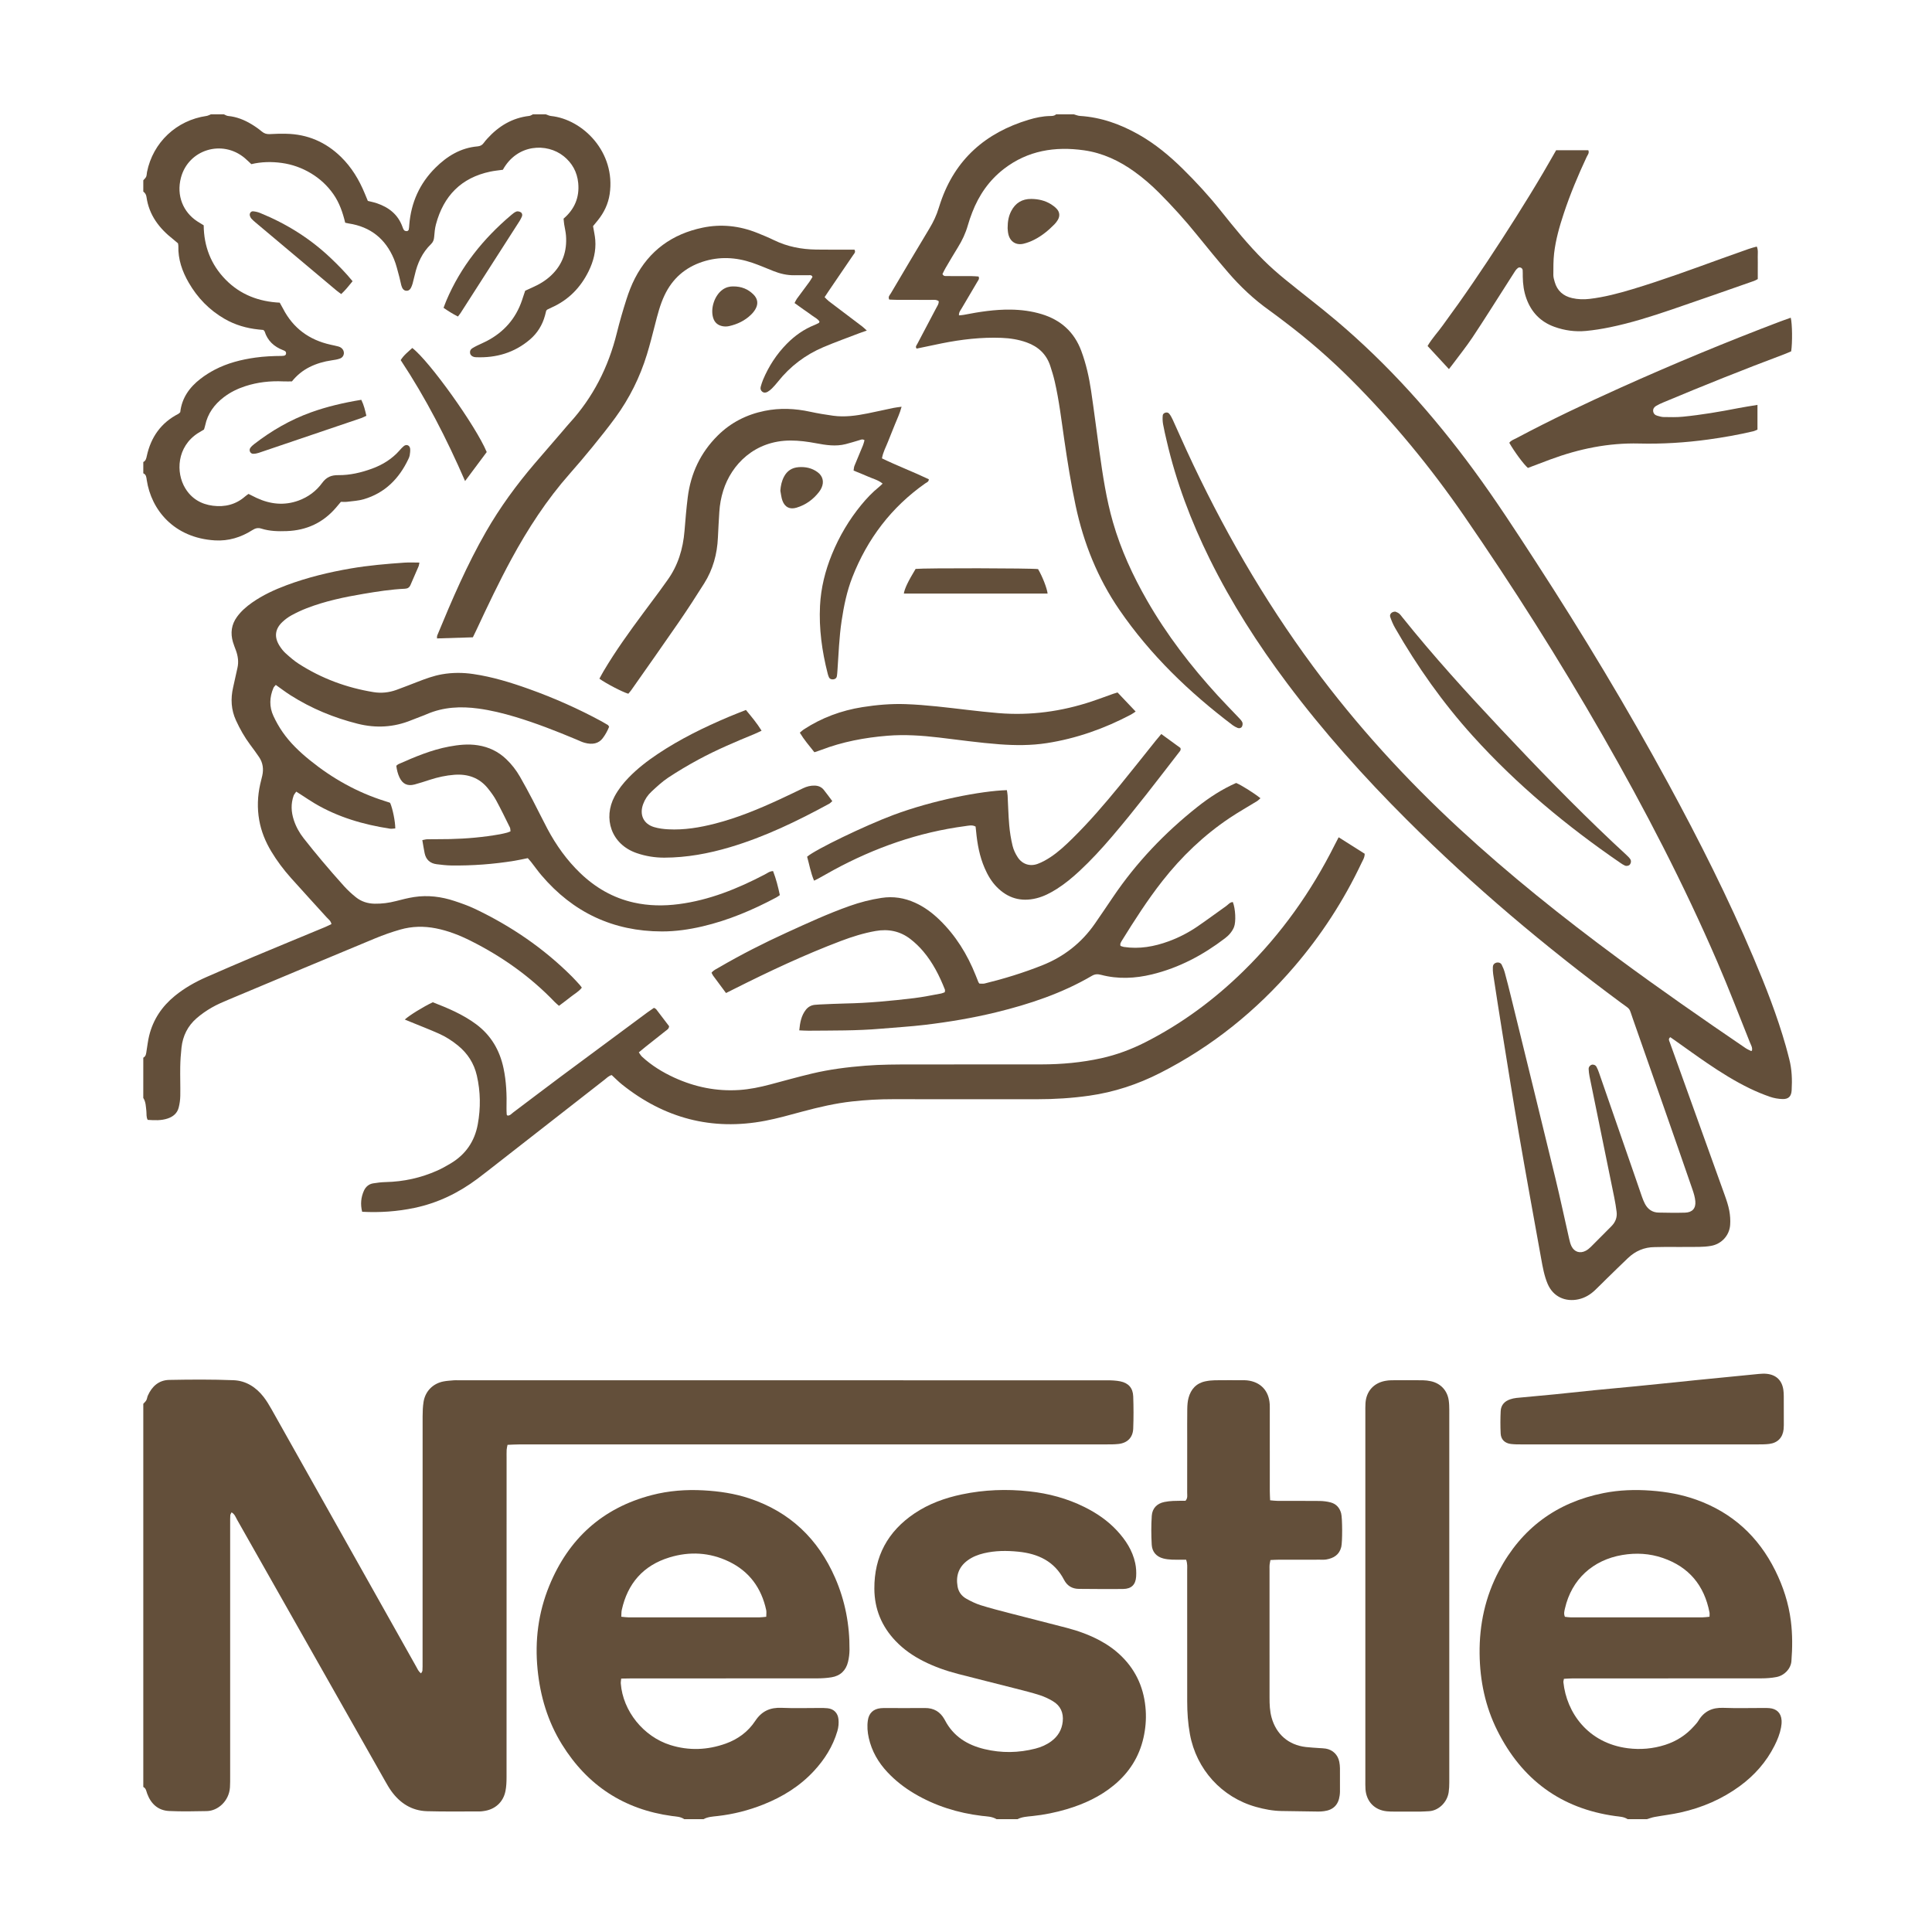 <?xml version="1.0" encoding="utf-8"?>
<!-- Generator: Adobe Illustrator 16.0.0, SVG Export Plug-In . SVG Version: 6.00 Build 0)  -->
<!DOCTYPE svg PUBLIC "-//W3C//DTD SVG 1.1//EN" "http://www.w3.org/Graphics/SVG/1.1/DTD/svg11.dtd">
<svg version="1.1" id="Layer_1" xmlns="http://www.w3.org/2000/svg" xmlns:xlink="http://www.w3.org/1999/xlink" x="0px" y="0px"
	 width="600px" height="600px" viewBox="0 0 600 600" enable-background="new 0 0 600 600" xml:space="preserve">
<g>
	<path fill-rule="evenodd" clip-rule="evenodd" fill="#634F3A" d="M44.5,435.968c0.319-0.365,0.71-0.69,0.937-1.104
		c0.235-0.428,0.264-0.964,0.463-1.417c1.275-2.905,3.444-4.841,6.652-4.902c6.661-0.127,13.333-0.175,19.987,0.09
		c3.815,0.151,6.968,2.146,9.326,5.189c0.914,1.18,1.695,2.474,2.429,3.776c12.866,22.863,25.715,45.735,38.567,68.605
		c2.122,3.775,4.233,7.557,6.363,11.327c0.401,0.71,0.687,1.514,1.541,2.143c0.171-0.324,0.402-0.572,0.421-0.835
		c0.06-0.829,0.049-1.664,0.049-2.497c0.001-25.497-0.003-50.995,0.013-76.492c0.001-1.494,0.06-3.007,0.292-4.479
		c0.525-3.315,2.907-5.722,6.2-6.356c1.057-0.204,2.145-0.256,3.22-0.353c0.414-0.037,0.833-0.008,1.25-0.008
		c67.243,0,134.486-0.002,201.729,0.013c1.323,0.001,2.674,0.062,3.966,0.32c2.551,0.514,3.935,2.062,4.028,4.679
		c0.121,3.327,0.127,6.666-0.001,9.993c-0.106,2.767-1.789,4.451-4.522,4.772c-1.236,0.145-2.494,0.139-3.742,0.139
		c-27.664,0.008-55.328,0.006-82.991,0.006c-33.164,0-66.327-0.001-99.49,0.005c-1.152,0.001-2.304,0.078-3.568,0.124
		c-0.113,0.611-0.25,1.075-0.273,1.544c-0.042,0.831-0.018,1.666-0.018,2.499c0,33.08,0.003,66.16-0.014,99.239
		c0,1.408-0.061,2.843-0.332,4.218c-0.693,3.518-3.293,5.812-6.875,6.25c-0.331,0.04-0.663,0.101-0.994,0.1
		c-5.499-0.007-11,0.09-16.493-0.069c-4.73-0.139-8.383-2.477-11.113-6.273c-0.727-1.011-1.343-2.106-1.958-3.192
		c-15.314-27.027-30.619-54.06-45.936-81.085c-0.435-0.769-0.7-1.688-1.708-2.264c-0.16,0.362-0.365,0.628-0.383,0.906
		c-0.054,0.83-0.042,1.665-0.042,2.498c-0.001,26.164-0.001,52.327-0.003,78.491c0,1.166,0.018,2.336-0.057,3.498
		c-0.278,4.322-3.802,7.32-7.168,7.384c-3.911,0.073-7.831,0.162-11.734-0.024c-3.43-0.163-5.641-2.228-6.81-5.393
		c-0.287-0.778-0.341-1.649-1.206-2.074C44.5,515.294,44.5,475.631,44.5,435.968z"/>
	<path fill-rule="evenodd" clip-rule="evenodd" fill="#634F3A" d="M333.477,35.5c0.633,0.173,1.259,0.461,1.9,0.501
		c6.623,0.416,12.677,2.608,18.389,5.858c5.032,2.864,9.445,6.533,13.556,10.581c4.158,4.095,8.1,8.388,11.745,12.952
		c4.265,5.338,8.557,10.662,13.42,15.476c2.067,2.046,4.261,3.98,6.514,5.822c5.288,4.324,10.742,8.447,15.958,12.854
		c16.183,13.678,30.185,29.382,42.71,46.433c6.81,9.269,13.067,18.913,19.325,28.555c14.559,22.435,28.362,45.323,41.128,68.83
		c9.581,17.642,18.607,35.558,26.444,54.053c3.803,8.972,7.355,18.039,10.023,27.425c0.387,1.361,0.733,2.733,1.087,4.104
		c0.82,3.18,0.926,6.421,0.736,9.674c-0.109,1.874-0.979,2.759-2.852,2.701c-1.311-0.04-2.666-0.278-3.903-0.709
		c-2.116-0.735-4.2-1.598-6.218-2.572c-4.656-2.252-9.032-5-13.304-7.904c-3.237-2.2-6.401-4.506-9.6-6.764
		c-0.601-0.424-1.204-0.843-1.812-1.267c-0.735,0.564-0.328,1.123-0.152,1.615c1.452,4.077,2.928,8.146,4.394,12.219
		c4.229,11.748,8.466,23.494,12.673,35.25c0.56,1.563,1.098,3.157,1.404,4.782c0.274,1.456,0.381,2.986,0.27,4.463
		c-0.246,3.296-2.716,5.93-5.961,6.486c-1.225,0.21-2.481,0.301-3.726,0.314c-3.582,0.041-7.165,0.012-10.747,0.019
		c-1,0.001-1.999,0.043-2.999,0.046c-3.245,0.011-6.006,1.212-8.332,3.431c-2.23,2.127-4.432,4.286-6.639,6.438
		c-1.193,1.163-2.354,2.36-3.565,3.504c-1.475,1.393-3.143,2.406-5.178,2.845c-3.895,0.838-7.802-0.668-9.561-4.87
		c-1.041-2.485-1.5-5.109-1.973-7.727c-2.337-12.942-4.697-25.881-6.931-38.841c-1.824-10.582-3.495-21.19-5.208-31.791
		c-0.956-5.917-1.867-11.84-2.774-17.765c-0.113-0.734-0.123-1.494-0.097-2.238c0.022-0.625,0.357-1.1,0.992-1.297
		c0.666-0.207,1.435-0.015,1.745,0.599c0.409,0.809,0.752,1.669,0.99,2.542c0.679,2.489,1.311,4.991,1.925,7.496
		c4.598,18.755,9.214,37.505,13.764,56.271c1.509,6.228,2.832,12.5,4.259,18.748c0.185,0.807,0.378,1.638,0.738,2.373
		c0.879,1.793,2.65,2.353,4.42,1.425c0.579-0.305,1.115-0.738,1.583-1.201c2.133-2.109,4.224-4.26,6.35-6.376
		c1.263-1.256,1.888-2.744,1.665-4.516c-0.188-1.484-0.427-2.965-0.726-4.431c-2.556-12.561-5.133-25.116-7.69-37.677
		c-0.149-0.731-0.233-1.482-0.268-2.229c-0.028-0.633,0.407-1.182,0.93-1.342c0.523-0.16,1.192,0.068,1.5,0.629
		c0.317,0.577,0.563,1.202,0.78,1.827c3.769,10.851,7.528,21.704,11.288,32.559c0.682,1.967,1.336,3.942,2.032,5.903
		c0.277,0.782,0.575,1.567,0.967,2.296c0.893,1.661,2.284,2.653,4.202,2.691c2.748,0.056,5.5,0.101,8.246,0.021
		c2.245-0.065,3.383-1.326,3.186-3.548c-0.108-1.225-0.476-2.448-0.88-3.619c-2.876-8.341-5.786-16.671-8.697-25
		c-3.269-9.351-6.542-18.699-9.829-28.043c-1.293-3.673-0.545-2.655-3.733-5.015c-23.478-17.37-45.76-36.138-66.443-56.776
		c-13.347-13.317-25.896-27.336-37.211-42.434c-9.11-12.157-17.279-24.905-24.016-38.54c-5.811-11.759-10.424-23.96-13.378-36.761
		c-0.394-1.703-0.807-3.404-1.11-5.123c-0.157-0.889-0.188-1.825-0.103-2.724c0.08-0.848,1.412-1.238,1.966-0.582
		c0.473,0.56,0.83,1.239,1.138,1.911c1.456,3.179,2.853,6.385,4.316,9.561c10.904,23.671,23.819,46.164,39.33,67.14
		c13.469,18.215,28.662,34.866,45.292,50.228c15.626,14.435,32.227,27.674,49.324,40.307c13,9.604,26.27,18.824,39.63,27.916
		c0.534,0.363,1.145,0.614,1.726,0.905c0.041,0.021,0.135-0.063,0.265-0.128c0.225-0.936-0.317-1.745-0.64-2.553
		c-3.339-8.347-6.56-16.746-10.12-24.998c-10.437-24.187-22.549-47.535-35.646-70.379c-13.389-23.353-27.783-46.072-43.063-68.23
		c-10.383-15.056-21.967-29.125-34.889-42.079c-6.541-6.558-13.516-12.62-20.911-18.197c-1.529-1.154-3.042-2.333-4.604-3.441
		c-4.784-3.397-9.025-7.389-12.838-11.826c-3.312-3.854-6.538-7.781-9.731-11.732c-3.672-4.542-7.583-8.861-11.706-12.992
		c-2.357-2.362-4.87-4.545-7.581-6.499c-4.732-3.411-9.905-5.85-15.706-6.669c-8.989-1.27-17.438,0.057-24.839,5.745
		c-4.616,3.548-7.799,8.159-9.883,13.555c-0.509,1.319-0.975,2.66-1.362,4.019c-0.69,2.425-1.749,4.666-3.075,6.803
		c-1.317,2.123-2.576,4.282-3.84,6.437c-0.37,0.63-0.671,1.3-0.958,1.862c0.343,0.733,0.887,0.632,1.355,0.635
		c2.583,0.017,5.166,0.001,7.749,0.018c0.729,0.005,1.456,0.082,2.103,0.121c0.339,0.719-0.06,1.1-0.296,1.502
		c-1.644,2.801-3.311,5.589-4.95,8.393c-0.368,0.629-0.901,1.207-0.842,2.171c0.515-0.052,0.996-0.061,1.461-0.152
		c4.827-0.942,9.68-1.704,14.614-1.635c3.254,0.045,6.471,0.455,9.604,1.406c5.972,1.813,10.137,5.556,12.323,11.446
		c1.485,4,2.41,8.146,3.034,12.347c0.929,6.258,1.709,12.538,2.584,18.804c1.036,7.421,2.133,14.835,4.217,22.055
		c2.461,8.527,6.145,16.529,10.547,24.213c6.159,10.751,13.672,20.5,22.017,29.625c2.079,2.274,4.25,4.466,6.365,6.708
		c0.453,0.48,0.966,0.961,1.233,1.542c0.174,0.379,0.096,1.023-0.125,1.396c-0.245,0.413-0.827,0.586-1.34,0.364
		c-0.527-0.229-1.06-0.49-1.516-0.834c-13.506-10.217-25.591-21.826-35.214-35.864c-6.737-9.829-11.074-20.642-13.553-32.256
		c-1.46-6.844-2.552-13.746-3.561-20.667c-0.876-6.012-1.583-12.055-2.948-17.985c-0.373-1.618-0.861-3.214-1.376-4.793
		c-1.195-3.667-3.737-6.018-7.319-7.311c-2.529-0.913-5.149-1.32-7.826-1.423c-6.279-0.241-12.468,0.487-18.61,1.718
		c-2.598,0.521-5.188,1.082-7.753,1.618c-0.477-0.591-0.033-0.993,0.177-1.394c1.972-3.761,3.971-7.507,5.941-11.27
		c0.333-0.636,0.825-1.242,0.73-2.075c-0.788-0.557-1.644-0.384-2.45-0.389c-3.5-0.02-6.999-0.003-10.498-0.014
		c-0.823-0.002-1.646-0.057-2.404-0.085c-0.451-0.896,0.167-1.384,0.479-1.912c3.983-6.74,7.96-13.483,12.008-20.183
		c1.217-2.014,2.202-4.101,2.88-6.344c0.168-0.558,0.353-1.11,0.54-1.663c4.547-13.465,14.016-21.712,27.405-25.745
		c2.142-0.645,4.354-1.117,6.624-1.157c0.654-0.012,1.348,0.002,1.87-0.527C329.811,35.5,331.644,35.5,333.477,35.5z"/>
	<path fill-rule="evenodd" clip-rule="evenodd" fill="#634F3A" d="M505.463,564.957c-1.162-0.773-2.535-0.784-3.832-0.964
		c-16.917-2.344-29.019-11.363-36.61-26.517c-3.752-7.491-5.426-15.515-5.518-23.891c-0.1-9.085,1.76-17.717,6.02-25.755
		c6.991-13.192,17.886-21.25,32.514-24.148c4.83-0.957,9.737-1.121,14.677-0.757c4.852,0.357,9.581,1.201,14.147,2.843
		c11.122,3.995,19.21,11.406,24.456,21.961c2.467,4.963,4.162,10.198,4.852,15.68c0.519,4.127,0.5,8.317,0.172,12.479
		c-0.186,2.344-2.157,4.454-4.65,4.932c-1.543,0.295-3.142,0.405-4.716,0.408c-14.832,0.029-29.664,0.018-44.496,0.018
		c-4.749,0-9.499-0.005-14.248,0.006c-0.815,0.002-1.631,0.075-2.541,0.12c-0.073,0.452-0.192,0.768-0.161,1.068
		c0.972,9.366,7.568,18.892,19.989,20.491c3.909,0.503,7.824,0.169,11.612-1.047c3.483-1.117,6.473-3.028,8.916-5.763
		c0.5-0.559,1.035-1.108,1.415-1.744c1.765-2.951,4.324-4.124,7.75-3.99c4.16,0.161,8.331,0.036,12.497,0.04
		c0.583,0,1.168-0.001,1.749,0.044c2.299,0.178,3.678,1.519,3.829,3.799c0.049,0.737-0.031,1.5-0.167,2.23
		c-0.367,1.979-1.118,3.83-2.021,5.623c-2.562,5.088-6.228,9.23-10.809,12.582c-5.526,4.042-11.694,6.68-18.348,8.167
		c-2.675,0.598-5.411,0.915-8.111,1.406c-0.804,0.146-1.579,0.448-2.368,0.679C509.462,564.957,507.462,564.957,505.463,564.957z
		 M530.906,502.1c0-0.562,0.065-0.973-0.01-1.356c-1.627-8.382-6.371-14.117-14.499-16.908c-4.093-1.405-8.306-1.642-12.563-0.922
		c-9.193,1.554-15.776,7.599-17.824,16.618c-0.18,0.791-0.432,1.615-0.014,2.579c0.595,0.06,1.24,0.18,1.887,0.181
		c13.568,0.011,27.138,0.011,40.707,0C529.316,502.29,530.043,502.174,530.906,502.1z"/>
	<path fill-rule="evenodd" clip-rule="evenodd" fill="#634F3A" d="M212.486,564.957c-1.147-0.807-2.519-0.805-3.815-0.981
		c-14.891-2.033-26.261-9.497-34.148-22.231c-4.415-7.128-6.754-14.961-7.576-23.303c-0.884-8.967,0.23-17.646,3.633-25.959
		c5.971-14.583,16.48-24.179,31.841-28.169c5.266-1.367,10.649-1.773,16.1-1.469c4.847,0.271,9.601,0.965,14.212,2.499
		c12.608,4.197,21.353,12.593,26.63,24.683c3.108,7.12,4.525,14.607,4.46,22.368c-0.01,1.237-0.167,2.5-0.458,3.703
		c-0.648,2.685-2.39,4.354-5.129,4.799c-1.471,0.238-2.98,0.333-4.473,0.335c-19.245,0.021-38.49,0.013-57.735,0.016
		c-0.988,0.001-1.977,0.031-3.109,0.05c-0.053,0.61-0.16,1.083-0.124,1.546c0.664,8.538,7.03,16.485,15.421,19.104
		c5.75,1.793,11.511,1.563,17.166-0.459c3.789-1.355,6.958-3.696,9.165-7.043c2.019-3.062,4.653-4.225,8.233-4.061
		c3.908,0.178,7.83,0.036,11.745,0.044c0.833,0.001,1.67-0.006,2.496,0.083c1.926,0.207,3.176,1.467,3.376,3.407
		c0.129,1.25,0.013,2.48-0.348,3.705c-1.397,4.737-3.958,8.79-7.282,12.377c-4.384,4.73-9.739,8.036-15.694,10.403
		c-4.582,1.822-9.32,3.033-14.233,3.583c-1.471,0.165-3,0.228-4.357,0.971C216.486,564.957,214.486,564.957,212.486,564.957z
		 M192.944,502.093c0.879,0.078,1.604,0.197,2.33,0.198c13.482,0.011,26.965,0.011,40.447,0c0.727-0.001,1.452-0.116,2.244-0.184
		c0-0.81,0.116-1.479-0.018-2.096c-1.482-6.841-5.234-11.999-11.585-15.054c-5.956-2.864-12.201-3.204-18.474-1.282
		c-8.109,2.484-12.976,8.063-14.792,16.317C192.959,500.615,192.999,501.275,192.944,502.093z"/>
	<path fill-rule="evenodd" clip-rule="evenodd" fill="#634F3A" d="M309.479,564.957c-1.406-0.854-3.019-0.839-4.567-1.025
		c-7.447-0.898-14.462-3.087-20.937-6.912c-3.101-1.831-5.916-4.029-8.383-6.662c-2.849-3.039-4.862-6.535-5.785-10.619
		c-0.406-1.799-0.55-3.626-0.287-5.46c0.322-2.25,1.704-3.55,3.965-3.78c0.332-0.033,0.666-0.056,0.998-0.056
		c4.249,0.002,8.497,0.051,12.745-0.002c2.793-0.034,4.778,1.173,6.112,3.567c0.041,0.072,0.083,0.145,0.121,0.219
		c2.616,5.019,6.934,7.696,12.288,8.977c5.288,1.265,10.559,1.19,15.813-0.16c1.787-0.459,3.464-1.188,4.953-2.297
		c2.042-1.521,3.249-3.535,3.524-6.081c0.297-2.75-0.682-4.938-3.063-6.352c-1.277-0.758-2.653-1.414-4.065-1.866
		c-2.451-0.786-4.958-1.406-7.455-2.045c-5.961-1.527-11.936-3.003-17.894-4.542c-3.712-0.959-7.321-2.223-10.754-3.954
		c-3.222-1.626-6.157-3.648-8.658-6.27c-4.336-4.543-6.579-9.935-6.611-16.236c-0.051-10.042,4.166-17.813,12.46-23.396
		c4.484-3.019,9.481-4.813,14.735-5.915c6.902-1.446,13.884-1.705,20.875-0.945c5.99,0.65,11.771,2.182,17.199,4.885
		c3.76,1.872,7.19,4.202,10.059,7.293c2.702,2.91,4.839,6.175,5.683,10.111c0.292,1.363,0.38,2.813,0.286,4.206
		c-0.168,2.522-1.485,3.791-4.013,3.826c-4.58,0.064-9.162,0-13.743-0.025c-2.103-0.012-3.659-0.938-4.638-2.825
		c-2.987-5.763-8.089-8.122-14.226-8.729c-3.576-0.354-7.152-0.348-10.681,0.498c-1.797,0.432-3.496,1.088-5,2.183
		c-2.788,2.029-3.735,4.795-3.156,8.123c0.287,1.653,1.237,2.953,2.658,3.761c1.437,0.816,2.954,1.562,4.524,2.056
		c3.012,0.946,6.079,1.722,9.138,2.517c5.875,1.527,11.766,2.997,17.639,4.533c3.55,0.929,6.989,2.17,10.235,3.911
		c2.512,1.347,4.804,2.986,6.83,4.997c4.651,4.615,6.996,10.255,7.411,16.737c0.182,2.841-0.066,5.658-0.689,8.438
		c-1.343,5.997-4.479,10.88-9.196,14.773c-4.311,3.558-9.278,5.844-14.588,7.428c-3.513,1.048-7.095,1.771-10.751,2.149
		c-1.558,0.162-3.163,0.233-4.614,0.968C313.812,564.957,311.645,564.957,309.479,564.957z"/>
	<path fill-rule="evenodd" clip-rule="evenodd" fill="#634F3A" d="M44.5,328.477c0.878-0.464,0.879-1.336,1.013-2.153
		c0.255-1.559,0.431-3.139,0.806-4.669c1.234-5.031,3.982-9.112,7.982-12.374c2.993-2.439,6.32-4.324,9.844-5.863
		c4.881-2.132,9.766-4.255,14.677-6.316c7.367-3.092,14.758-6.124,22.136-9.19c0.676-0.281,1.327-0.623,1.975-0.929
		c-0.211-1.046-0.959-1.508-1.5-2.106c-3.686-4.081-7.42-8.118-11.078-12.223c-2.274-2.553-4.334-5.282-6.098-8.22
		c-1.814-3.022-3.138-6.228-3.754-9.729c-0.661-3.752-0.522-7.461,0.305-11.16c0.2-0.894,0.445-1.777,0.645-2.671
		c0.457-2.046,0.195-3.988-0.986-5.742c-0.883-1.312-1.825-2.585-2.771-3.853c-1.752-2.347-3.18-4.875-4.402-7.535
		c-1.527-3.324-1.702-6.738-0.899-10.255c0.462-2.028,0.891-4.063,1.351-6.091c0.421-1.854,0.157-3.641-0.475-5.398
		c-0.31-0.862-0.668-1.709-0.925-2.587c-0.82-2.801-0.492-5.431,1.252-7.833c1.29-1.777,2.915-3.193,4.7-4.443
		c3.299-2.311,6.927-3.989,10.676-5.388c6.488-2.421,13.188-4.045,20.012-5.215c5.509-0.944,11.062-1.417,16.626-1.801
		c1.487-0.103,2.987-0.016,4.643-0.016c-0.102,0.454-0.13,0.856-0.279,1.207c-0.815,1.915-1.679,3.809-2.486,5.728
		c-0.333,0.792-0.877,1.144-1.719,1.183c-4.333,0.199-8.61,0.871-12.877,1.59c-5.994,1.009-11.938,2.256-17.628,4.459
		c-1.625,0.629-3.214,1.378-4.744,2.212c-1.012,0.552-1.97,1.266-2.811,2.058c-2.326,2.189-2.617,4.705-0.888,7.429
		c0.53,0.836,1.158,1.652,1.891,2.31c1.297,1.165,2.625,2.333,4.087,3.271c7.101,4.558,14.867,7.426,23.183,8.781
		c2.416,0.394,4.828,0.147,7.142-0.694c2.188-0.796,4.355-1.651,6.528-2.491c2.484-0.96,4.971-1.887,7.617-2.35
		c3.236-0.566,6.469-0.557,9.696-0.084c5.953,0.873,11.674,2.631,17.325,4.654c7.773,2.782,15.296,6.121,22.555,10.055
		c0.658,0.357,1.305,0.736,1.943,1.128c0.126,0.078,0.188,0.262,0.378,0.543c-0.485,1.219-1.147,2.454-1.998,3.572
		c-1.236,1.624-3.16,2.097-5.674,1.385c-0.875-0.248-1.703-0.669-2.547-1.023c-6.218-2.604-12.49-5.063-18.953-7.006
		c-3.751-1.127-7.553-2.054-11.433-2.581c-5.439-0.738-10.797-0.501-15.941,1.705c-1.605,0.688-3.264,1.25-4.88,1.912
		c-5.431,2.226-10.993,2.526-16.653,1.104c-7.398-1.858-14.378-4.735-20.829-8.829c-1.54-0.977-2.991-2.092-4.609-3.232
		c-0.26,0.321-0.583,0.581-0.726,0.917c-1.236,2.902-1.343,5.853-0.009,8.726c0.802,1.726,1.751,3.41,2.833,4.975
		c2.341,3.381,5.309,6.195,8.493,8.772c6.997,5.661,14.72,10.002,23.335,12.697c0.476,0.149,0.951,0.301,1.422,0.461
		c0.074,0.025,0.129,0.103,0.193,0.156c0.76,1.765,1.56,5.7,1.569,7.863c-0.55,0.03-1.124,0.158-1.665,0.075
		c-8.208-1.263-16.082-3.546-23.288-7.797c-1.433-0.846-2.808-1.791-4.21-2.689c-0.483-0.31-0.967-0.616-1.591-1.014
		c-0.306,0.456-0.658,0.809-0.81,1.233c-0.9,2.53-0.779,5.063,0.05,7.595c0.683,2.084,1.733,3.972,3.081,5.682
		c1.855,2.355,3.741,4.689,5.675,6.98c2.257,2.673,4.541,5.327,6.894,7.917c1.114,1.226,2.35,2.364,3.645,3.398
		c1.67,1.333,3.629,1.957,5.795,1.997c2.269,0.042,4.475-0.252,6.667-0.821c1.85-0.48,3.71-0.96,5.596-1.249
		c4.277-0.654,8.478-0.125,12.562,1.233c2.129,0.708,4.264,1.456,6.286,2.416c11.228,5.333,21.373,12.242,30.183,21.05
		c0.824,0.824,1.601,1.696,2.388,2.557c0.222,0.242,0.403,0.522,0.676,0.883c-0.934,1.223-2.273,1.925-3.416,2.844
		c-1.165,0.938-2.377,1.816-3.674,2.801c-0.455-0.402-0.905-0.747-1.292-1.151c-7.577-7.901-16.365-14.142-26.129-19.033
		c-3.43-1.718-6.979-3.117-10.771-3.869c-3.75-0.743-7.473-0.67-11.124,0.38c-2.632,0.757-5.235,1.667-7.764,2.717
		c-15.14,6.285-30.258,12.623-45.375,18.965c-1.839,0.771-3.691,1.557-5.415,2.549c-1.649,0.948-3.239,2.059-4.676,3.304
		c-2.753,2.388-4.292,5.494-4.688,9.114c-0.217,1.983-0.358,3.982-0.392,5.977c-0.052,2.999,0.069,6,0.015,8.998
		c-0.022,1.233-0.193,2.492-0.504,3.685c-0.455,1.742-1.727,2.795-3.409,3.358c-2.019,0.676-4.083,0.574-6.203,0.427
		c-0.506-0.898-0.315-1.84-0.418-2.724c-0.163-1.402-0.151-2.841-0.959-4.09C44.5,336.809,44.5,332.643,44.5,328.477z"/>
	<path fill-rule="evenodd" clip-rule="evenodd" fill="#634F3A" d="M169.49,35.5c0.541,0.18,1.071,0.466,1.624,0.524
		c9.89,1.027,20.161,11.224,18.225,24.259c-0.449,3.022-1.737,5.72-3.654,8.107c-0.518,0.645-1.047,1.281-1.508,1.844
		c0.251,1.512,0.582,2.891,0.691,4.288c0.267,3.407-0.554,6.623-2.042,9.662c-2.504,5.113-6.264,8.977-11.513,11.312
		c-0.455,0.203-0.901,0.426-1.347,0.649c-0.069,0.035-0.115,0.117-0.331,0.347c-0.089,0.354-0.222,0.912-0.372,1.466
		c-0.808,2.979-2.368,5.509-4.711,7.504c-4.798,4.085-10.427,5.721-16.66,5.479c-0.249-0.009-0.506-0.028-0.741-0.101
		c-0.587-0.182-1.046-0.525-1.161-1.173c-0.113-0.64,0.131-1.157,0.668-1.498c0.49-0.312,1.006-0.586,1.527-0.841
		c0.972-0.475,1.973-0.891,2.933-1.389c5.345-2.771,9.059-6.963,10.998-12.689c0.16-0.473,0.311-0.949,0.468-1.422
		c0.158-0.472,0.319-0.943,0.521-1.538c0.69-0.316,1.433-0.669,2.187-0.999c2.152-0.94,4.148-2.126,5.863-3.746
		c3.577-3.379,4.993-7.578,4.615-12.417c-0.09-1.156-0.381-2.295-0.558-3.445c-0.087-0.567-0.124-1.141-0.189-1.777
		c3.421-2.925,4.987-6.624,4.545-11.09c-0.336-3.394-1.863-6.184-4.533-8.32c-5.197-4.157-14.4-3.836-18.867,4.232
		c-1.242,0.177-2.562,0.292-3.851,0.561c-9.079,1.893-14.561,7.545-16.923,16.372c-0.341,1.275-0.459,2.621-0.563,3.943
		c-0.069,0.882-0.327,1.586-0.968,2.205c-2.728,2.636-4.232,5.927-5.052,9.577c-0.2,0.893-0.438,1.777-0.667,2.663
		c-0.063,0.241-0.148,0.478-0.237,0.711c-0.31,0.812-0.739,1.603-1.721,1.542c-0.972-0.06-1.331-0.912-1.567-1.728
		c-0.23-0.797-0.339-1.63-0.565-2.429c-0.543-1.918-0.955-3.897-1.721-5.726c-2.617-6.243-7.274-9.99-14.029-11.016
		c-0.321-0.049-0.637-0.13-1.095-0.226c-0.767-3.162-1.804-6.221-3.697-8.912c-1.849-2.627-4.146-4.758-6.898-6.418
		c-2.821-1.702-5.872-2.791-9.112-3.236c-3.144-0.432-6.308-0.377-9.446,0.371c-0.724-0.67-1.365-1.315-2.058-1.897
		c-6.993-5.874-17.488-2.63-19.798,6.078c-1.503,5.666,0.77,10.779,5.042,13.566c0.624,0.406,1.266,0.784,2.019,1.249
		c0.059,6.479,2.215,12.184,6.807,16.867c4.603,4.695,10.338,6.831,16.807,7.155c0.38,0.684,0.715,1.25,1.017,1.835
		c3.142,6.101,8.141,9.75,14.793,11.222c0.812,0.18,1.628,0.345,2.431,0.559c0.313,0.083,0.625,0.241,0.883,0.436
		c1.191,0.898,1.039,2.716-0.334,3.265c-0.835,0.333-1.764,0.463-2.665,0.595c-2.406,0.352-4.714,1.006-6.891,2.101
		c-2.113,1.062-3.905,2.529-5.452,4.44c-0.876,0-1.783,0.035-2.687-0.006c-4.03-0.186-7.98,0.242-11.824,1.498
		c-2.39,0.781-4.626,1.873-6.631,3.406c-2.941,2.249-5.023,5.069-5.793,8.758c-0.084,0.405-0.227,0.798-0.366,1.277
		c-0.607,0.364-1.253,0.729-1.876,1.129c-6.562,4.22-6.949,12.23-3.923,17.165c1.955,3.188,4.903,4.928,8.576,5.387
		c3.725,0.465,7.114-0.369,9.997-2.893c0.306-0.268,0.652-0.489,1.043-0.779c0.857,0.426,1.658,0.847,2.477,1.229
		c4.252,1.982,8.62,2.462,13.085,0.831c2.966-1.083,5.471-2.942,7.308-5.464c1.325-1.82,2.836-2.45,5.021-2.427
		c3.603,0.038,7.102-0.786,10.485-2.021c3.337-1.219,6.277-3.055,8.627-5.767c0.38-0.439,0.783-0.869,1.231-1.234
		c0.839-0.683,1.885-0.234,1.974,0.873c0.052,0.652-0.039,1.326-0.141,1.978c-0.063,0.404-0.237,0.8-0.415,1.175
		c-2.88,6.076-7.262,10.529-13.834,12.47c-1.654,0.488-3.43,0.581-5.156,0.802c-0.648,0.083-1.317,0.014-1.964,0.014
		c-0.553,0.657-1.029,1.228-1.511,1.792c-4.017,4.699-9.148,7.071-15.294,7.297c-2.671,0.098-5.345,0.042-7.915-0.776
		c-1.081-0.344-1.891-0.092-2.792,0.481c-3.534,2.248-7.412,3.433-11.607,3.182c-12.795-0.768-19.792-9.552-21.177-18.738
		c-0.124-0.819-0.134-1.695-1.073-2.097c0-1.167,0-2.333,0-3.5c0.771-0.379,0.917-1.094,1.082-1.851
		c1.277-5.863,4.407-10.35,9.826-13.122c0.211-0.108,0.365-0.327,0.571-0.517c0.489-4.418,2.878-7.731,6.293-10.366
		c1.377-1.063,2.871-2.01,4.413-2.814c3.952-2.061,8.213-3.144,12.613-3.761c2.731-0.383,5.47-0.501,8.221-0.519
		c0.962-0.006,1.298-0.261,1.319-0.796c0.025-0.65-0.465-0.817-0.931-0.996c-2.799-1.077-4.817-2.913-5.735-5.84
		c-0.044-0.141-0.214-0.241-0.396-0.436c-0.417-0.04-0.911-0.084-1.404-0.134c-3.772-0.384-7.337-1.408-10.641-3.317
		c-4.733-2.736-8.398-6.521-11.121-11.232c-2.033-3.518-3.339-7.255-3.222-11.39c0.007-0.243-0.064-0.487-0.114-0.834
		c-0.458-0.386-0.951-0.828-1.471-1.234c-4.345-3.396-7.53-7.521-8.314-13.165c-0.096-0.693-0.413-1.259-0.99-1.668
		c0-1.167,0-2.333,0-3.5c0.306-0.367,0.706-0.692,0.892-1.112c0.194-0.44,0.165-0.975,0.262-1.462
		c1.846-9.197,9.165-16.08,18.482-17.416c0.468-0.067,0.909-0.334,1.362-0.507c1.333,0,2.667,0,4,0
		c0.448,0.179,0.884,0.473,1.345,0.517c2.628,0.25,5.006,1.201,7.234,2.541c1.137,0.684,2.237,1.453,3.254,2.303
		c0.768,0.641,1.541,0.844,2.515,0.784c1.66-0.102,3.329-0.131,4.992-0.101c6.632,0.119,12.303,2.555,17.042,7.177
		c3.335,3.251,5.671,7.156,7.427,11.435c0.312,0.76,0.628,1.519,0.927,2.241c1.002,0.256,1.904,0.425,2.765,0.716
		c3.729,1.26,6.594,3.48,7.98,7.311c0.14,0.386,0.282,0.809,0.548,1.101c0.179,0.196,0.583,0.268,0.877,0.25
		c0.191-0.011,0.481-0.256,0.527-0.444c0.116-0.479,0.128-0.985,0.168-1.481c0.556-6.909,3.208-12.876,8.136-17.762
		c3.63-3.599,7.828-6.176,13.076-6.626c0.793-0.068,1.424-0.375,1.895-1.04c0.336-0.474,0.719-0.917,1.11-1.349
		c3.528-3.894,7.764-6.477,13.082-7.075c0.377-0.042,0.728-0.325,1.091-0.496C166.823,35.5,168.157,35.5,169.49,35.5z"/>
	<path fill-rule="evenodd" clip-rule="evenodd" fill="#634F3A" d="M368.356,484.378c-1.553,0-2.962,0.044-4.367-0.015
		c-0.904-0.038-1.825-0.138-2.7-0.362c-2.186-0.562-3.486-2.085-3.61-4.27c-0.17-2.987-0.188-6.002,0.014-8.985
		c0.154-2.287,1.572-3.811,3.895-4.287c0.89-0.184,1.805-0.283,2.713-0.326c1.32-0.063,2.645-0.04,3.868-0.053
		c0.742-0.844,0.514-1.712,0.517-2.512c0.021-5.414,0.011-10.829,0.011-16.244c0.001-3.248-0.031-6.498,0.02-9.746
		c0.019-1.157,0.096-2.351,0.396-3.46c0.729-2.687,2.401-4.541,5.217-5.133c0.97-0.204,1.974-0.315,2.965-0.331
		c2.831-0.043,5.664-0.017,8.496-0.013c0.5,0.001,1.003-0.009,1.498,0.046c4.181,0.457,6.781,3.193,7.033,7.406
		c0.045,0.747,0.021,1.499,0.021,2.248c0.002,8.247-0.002,16.494,0.006,24.741c0.001,0.898,0.062,1.797,0.101,2.849
		c0.868,0.07,1.59,0.176,2.312,0.179c4.332,0.017,8.664-0.021,12.995,0.029c1.152,0.013,2.332,0.15,3.445,0.439
		c1.738,0.453,2.837,1.641,3.307,3.404c0.398,1.493,0.414,8.898,0.035,10.438c-0.603,2.455-2.373,3.497-4.661,3.893
		c-0.649,0.112-1.329,0.062-1.995,0.063c-4.249,0.005-8.497-0.002-12.745,0.008c-0.819,0.002-1.639,0.06-2.592,0.098
		c-0.104,0.559-0.218,1.022-0.267,1.492c-0.044,0.412-0.018,0.832-0.018,1.248c0.001,13.329,0,26.657,0.003,39.986
		c0.001,2.084,0.071,4.156,0.635,6.192c1.44,5.207,5.267,8.533,10.652,9.155c1.404,0.163,2.82,0.223,4.23,0.33
		c0.664,0.052,1.338,0.052,1.99,0.168c2.171,0.387,3.742,1.944,4.157,4.114c0.125,0.651,0.199,1.321,0.205,1.984
		c0.023,2.415,0.013,4.831,0.004,7.247c-0.002,0.415-0.044,0.832-0.099,1.244c-0.376,2.854-1.996,4.475-4.848,4.835
		c-0.577,0.073-1.163,0.125-1.743,0.118c-3.831-0.045-7.661-0.105-11.492-0.168c-2.683-0.044-5.302-0.552-7.867-1.267
		c-10.682-2.976-18.542-11.653-20.551-22.594c-0.619-3.37-0.843-6.772-0.844-10.192c-0.003-13.578,0.002-27.156-0.008-40.735
		C368.688,486.661,368.82,485.657,368.356,484.378z"/>
	<path fill-rule="evenodd" clip-rule="evenodd" fill="#634F3A" d="M203.103,312.988c0.297,0.192,0.558,0.281,0.698,0.464
		c1.37,1.775,2.72,3.566,3.997,5.249c-0.073,0.86-0.654,1.114-1.089,1.463c-2.082,1.665-4.182,3.308-6.27,4.965
		c-0.648,0.516-1.278,1.054-2.051,1.693c0.372,0.502,0.635,1.008,1.03,1.371c2.969,2.731,6.362,4.816,10.023,6.488
		c6.406,2.925,13.11,4.29,20.15,3.826c3.247-0.215,6.426-0.874,9.57-1.707c4.34-1.151,8.667-2.364,13.034-3.404
		c5.431-1.293,10.955-1.989,16.526-2.432c4.912-0.391,9.82-0.387,14.734-0.392c13.331-0.014,26.662,0.006,39.994-0.015
		c6.26-0.009,12.465-0.568,18.593-1.923c4.744-1.049,9.251-2.726,13.575-4.917c11.391-5.773,21.523-13.289,30.624-22.216
		c11.649-11.426,20.96-24.547,28.265-39.115c0.37-0.737,0.761-1.463,1.229-2.362c2.777,1.757,5.431,3.436,8.083,5.115
		c0.003,1.185-0.585,2.022-0.999,2.898c-5.517,11.665-12.487,22.391-20.891,32.182c-11.747,13.688-25.527,24.81-41.639,33.003
		c-6.962,3.541-14.278,5.959-22.003,7.054c-5.363,0.761-10.767,1.104-16.19,1.101c-14.914-0.01-29.829,0.022-44.743-0.013
		c-4.257-0.011-8.497,0.235-12.718,0.7c-5.218,0.575-10.323,1.77-15.393,3.127c-3.855,1.032-7.706,2.137-11.62,2.885
		c-16.551,3.161-31.348-0.803-44.456-11.285c-1.098-0.878-2.083-1.896-3.194-2.917c-0.947,0.233-1.575,0.931-2.274,1.477
		c-11.037,8.605-22.063,17.225-33.095,25.837c-2.102,1.641-4.193,3.294-6.327,4.893c-5.875,4.399-12.344,7.53-19.558,9.045
		c-5.322,1.118-10.696,1.494-16.247,1.205c-0.573-2.303-0.39-4.485,0.567-6.576c0.542-1.186,1.507-2.029,2.826-2.248
		c1.305-0.217,2.633-0.371,3.955-0.402c5.566-0.129,10.895-1.306,15.973-3.565c1.44-0.641,2.826-1.423,4.181-2.232
		c4.63-2.767,7.433-6.837,8.404-12.134c0.927-5.057,0.864-10.111-0.285-15.133c-0.868-3.791-2.858-6.889-5.867-9.342
		c-1.818-1.481-3.786-2.747-5.918-3.696c-2.886-1.283-5.837-2.42-8.76-3.62c-0.586-0.241-1.171-0.482-1.831-0.755
		c1.416-1.311,5.777-3.991,8.692-5.369c4.641,1.801,9.315,3.754,13.438,6.81c4.637,3.436,7.349,8.081,8.529,13.672
		c0.866,4.101,1.038,8.255,0.927,12.431c-0.018,0.658,0.035,1.319,0.066,1.979c0.003,0.064,0.089,0.126,0.213,0.29
		c0.783,0.101,1.266-0.556,1.825-0.976c4.93-3.7,9.827-7.445,14.771-11.127c8.953-6.667,17.931-13.3,26.902-19.942
		C201.743,313.903,202.434,313.452,203.103,312.988z"/>
	<path fill-rule="evenodd" clip-rule="evenodd" fill="#634F3A" d="M424.021,495.458c0-18.907-0.001-37.815,0.001-56.723
		c0-0.999-0.026-2.002,0.042-2.997c0.249-3.648,2.517-6.204,6.095-6.887c0.649-0.124,1.319-0.197,1.98-0.201
		c3.248-0.021,6.497-0.029,9.745,0.004c0.824,0.008,1.661,0.116,2.469,0.291c3.047,0.656,5.129,2.883,5.564,5.969
		c0.139,0.985,0.17,1.992,0.171,2.989c0.008,38.564,0.008,77.128-0.001,115.692c0,0.997-0.044,2.004-0.188,2.988
		c-0.478,3.252-3.237,5.787-6.188,5.906c-0.831,0.033-1.662,0.109-2.494,0.114c-2.748,0.015-5.497,0.011-8.245,0.001
		c-0.749-0.002-1.501-0.014-2.245-0.085c-3.813-0.366-6.379-2.994-6.661-6.844c-0.073-0.995-0.045-1.998-0.045-2.998
		C424.021,533.605,424.021,514.531,424.021,495.458z"/>
	<path fill-rule="evenodd" clip-rule="evenodd" fill="#634F3A" d="M225.472,308.396c-1.431-1.924-2.726-3.654-4.005-5.396
		c-0.187-0.255-0.304-0.561-0.489-0.908c0.616-0.798,1.474-1.152,2.248-1.604c6.838-3.987,13.885-7.577,21.083-10.861
		c6.434-2.936,12.86-5.901,19.537-8.266c3.221-1.141,6.507-1.989,9.9-2.508c3.676-0.563,7.124-0.008,10.462,1.505
		c2.839,1.288,5.306,3.121,7.537,5.277c5.057,4.889,8.662,10.73,11.254,17.231c0.277,0.695,0.545,1.396,0.83,2.088
		c0.061,0.15,0.173,0.279,0.316,0.502c0.51,0,1.101,0.113,1.631-0.017c6.066-1.489,12.025-3.32,17.836-5.625
		c6.771-2.685,12.271-6.974,16.421-12.968c1.896-2.739,3.764-5.499,5.628-8.259c7.243-10.725,16.076-19.966,26.198-27.989
		c3.727-2.954,7.704-5.534,12.043-7.44c1.669,0.703,5.406,3.045,7.547,4.742c-0.37,0.318-0.683,0.665-1.063,0.9
		c-2.833,1.75-5.745,3.38-8.509,5.231c-8.025,5.377-14.926,11.978-20.886,19.572c-4.636,5.908-8.676,12.221-12.626,18.594
		c-0.174,0.28-0.32,0.582-0.434,0.891c-0.05,0.138,0.015,0.318,0.042,0.663c0.3,0.098,0.659,0.272,1.036,0.329
		c4.819,0.73,9.451-0.102,13.967-1.759c3.14-1.152,6.103-2.687,8.861-4.565c3.027-2.061,5.964-4.255,8.955-6.371
		c0.656-0.465,1.163-1.208,2.078-1.244c0.814,2.065,1.035,6.119,0.348,7.813c-0.277,0.683-0.696,1.333-1.163,1.906
		c-0.469,0.575-1.037,1.087-1.629,1.54c-6.825,5.208-14.27,9.169-22.663,11.205c-5.259,1.275-10.539,1.525-15.812,0.142
		c-1.041-0.273-1.881-0.263-2.836,0.296c-9.28,5.435-19.357,8.796-29.745,11.333c-7.283,1.778-14.67,3.011-22.106,3.901
		c-4.543,0.544-9.121,0.797-13.682,1.196c-7.48,0.656-14.981,0.553-22.478,0.622c-0.904,0.008-1.808-0.064-2.883-0.105
		c0.23-2.406,0.618-4.563,2.042-6.388c0.689-0.882,1.625-1.418,2.76-1.54c0.497-0.054,0.996-0.09,1.495-0.11
		c2.664-0.11,5.326-0.259,7.991-0.308c7.169-0.133,14.296-0.815,21.406-1.669c2.804-0.337,5.578-0.933,8.362-1.431
		c0.388-0.07,0.755-0.261,1.139-0.398c0.02-0.339,0.116-0.61,0.037-0.812c-1.683-4.286-3.753-8.37-6.744-11.899
		c-1.175-1.388-2.517-2.677-3.954-3.791c-3.2-2.481-6.862-3.218-10.849-2.512c-3.703,0.656-7.267,1.773-10.772,3.101
		c-11.299,4.281-22.216,9.41-33.003,14.83C227.322,307.47,226.512,307.875,225.472,308.396z"/>
	<path fill-rule="evenodd" clip-rule="evenodd" fill="#634F3A" d="M146.854,197.922c-3.848,0.12-7.415,0.231-11.137,0.347
		c0.021-0.332-0.037-0.655,0.068-0.911c4.543-11.008,9.234-21.946,15.186-32.292c4.335-7.535,9.441-14.515,15.082-21.115
		c2.922-3.419,5.873-6.815,8.81-10.222c0.652-0.757,1.281-1.536,1.956-2.273c7.365-8.041,12.12-17.44,14.732-27.992
		c0.879-3.552,1.899-7.075,3.017-10.559c0.709-2.211,1.554-4.41,2.616-6.472c4.447-8.635,11.611-13.771,21.038-15.733
		c5.768-1.201,11.438-0.573,16.913,1.616c1.776,0.71,3.548,1.446,5.267,2.283c4.126,2.008,8.504,2.839,13.049,2.907
		c3.165,0.047,6.331,0.022,9.497,0.028c0.829,0.002,1.657,0,2.419,0c0.452,0.802-0.095,1.219-0.396,1.664
		c-2.427,3.587-4.876,7.158-7.316,10.736c-0.511,0.75-1.008,1.508-1.568,2.348c0.496,0.478,0.869,0.916,1.316,1.256
		c3.447,2.623,6.911,5.223,10.36,7.841c0.441,0.335,0.832,0.736,1.433,1.273c-0.924,0.326-1.611,0.55-2.284,0.808
		c-3.725,1.432-7.488,2.774-11.16,4.331c-5.62,2.381-10.368,5.969-14.177,10.768c-0.568,0.717-1.179,1.405-1.822,2.056
		c-0.404,0.41-0.873,0.782-1.372,1.068c-0.522,0.299-1.135,0.362-1.652-0.034c-0.51-0.391-0.65-0.965-0.475-1.572
		c0.207-0.719,0.421-1.44,0.71-2.128c1.76-4.191,4.193-7.945,7.389-11.189c2.484-2.521,5.319-4.527,8.625-5.84
		c0.459-0.183,0.897-0.42,1.339-0.645c0.056-0.028,0.071-0.136,0.189-0.383c-0.505-0.888-1.529-1.313-2.354-1.938
		c-0.862-0.654-1.768-1.25-2.65-1.877c-0.878-0.624-1.751-1.254-2.748-1.969c0.265-0.494,0.443-0.939,0.716-1.315
		c1.274-1.75,2.585-3.474,3.862-5.223c0.381-0.521,0.694-1.092,0.996-1.572c-0.265-0.654-0.73-0.531-1.114-0.534
		c-1.499-0.011-2.999-0.008-4.498,0.015c-2.285,0.035-4.454-0.478-6.563-1.319c-2.163-0.863-4.304-1.794-6.505-2.548
		c-5.099-1.746-10.263-2.015-15.441-0.323c-5.428,1.773-9.384,5.243-11.832,10.414c-1.398,2.953-2.181,6.102-2.987,9.249
		c-0.785,3.062-1.56,6.131-2.487,9.151c-2.168,7.062-5.427,13.607-9.782,19.573c-2.257,3.092-4.656,6.084-7.073,9.056
		c-2.313,2.843-4.685,5.64-7.11,8.387c-7.152,8.101-12.995,17.086-18.135,26.559c-3.893,7.175-7.38,14.549-10.835,21.939
		C147.617,196.365,147.248,197.106,146.854,197.922z"/>
	<path fill-rule="evenodd" clip-rule="evenodd" fill="#634F3A" d="M279.997,126.315c-0.554,2.146-1.397,3.771-2.057,5.463
		c-0.695,1.783-1.452,3.542-2.14,5.328c-0.648,1.686-1.568,3.279-1.898,5.243c4.817,2.338,9.788,4.208,14.559,6.493
		c-0.027,0.836-0.689,0.978-1.125,1.285c-10.527,7.407-17.965,17.215-22.637,29.157c-1.706,4.361-2.636,8.925-3.329,13.546
		c-0.766,5.116-0.934,10.278-1.295,15.425c-0.041,0.581-0.08,1.165-0.172,1.739c-0.088,0.545-0.447,0.87-0.996,0.969
		c-0.664,0.12-1.219-0.097-1.48-0.646c-0.176-0.37-0.291-0.775-0.393-1.174c-1.762-6.895-2.724-13.895-2.37-21.014
		c0.275-5.528,1.599-10.851,3.694-15.98c2.284-5.591,5.324-10.729,9.158-15.396c1.643-1.999,3.422-3.864,5.437-5.498
		c0.378-0.307,0.719-0.661,1.159-1.068c-1.405-1.147-3.052-1.515-4.541-2.189c-1.433-0.648-2.907-1.207-4.481-1.854
		c0.092-0.54,0.09-1.033,0.261-1.457c0.872-2.161,1.798-4.299,2.68-6.456c0.206-0.503,0.31-1.048,0.448-1.526
		c-0.632-0.423-1.081-0.161-1.549-0.021c-1.432,0.428-2.86,0.873-4.307,1.242c-3.073,0.783-6.124,0.305-9.16-0.267
		c-2.621-0.494-5.247-0.85-7.927-0.849c-11.172,0.002-18.39,7.463-20.924,15.545c-0.674,2.15-1.082,4.361-1.218,6.615
		c-0.16,2.66-0.327,5.32-0.442,7.982c-0.221,5.093-1.53,9.874-4.243,14.196c-2.566,4.089-5.2,8.14-7.935,12.116
		c-4.861,7.065-9.82,14.063-14.745,21.084c-0.28,0.399-0.619,0.756-0.902,1.098c-1.758-0.492-7.074-3.26-8.974-4.676
		c0.419-0.762,0.83-1.559,1.286-2.329c3.739-6.315,8.026-12.256,12.395-18.142c1.638-2.207,3.29-4.403,4.921-6.614
		c0.84-1.139,1.645-2.304,2.477-3.449c3.332-4.582,4.89-9.773,5.349-15.361c0.286-3.483,0.567-6.971,1.003-10.438
		c0.933-7.427,3.961-13.859,9.309-19.171c4.086-4.06,8.995-6.536,14.589-7.669c4.713-0.955,9.422-0.752,14.121,0.273
		c2.352,0.513,4.735,0.905,7.12,1.234c3.592,0.496,7.143-0.001,10.663-0.705c2.689-0.538,5.363-1.153,8.049-1.711
		C278.156,126.541,278.894,126.474,279.997,126.315z"/>
	<path fill-rule="evenodd" clip-rule="evenodd" fill="#634F3A" d="M449.981,114.628c-2.392-2.589-4.475-4.843-6.634-7.18
		c1.388-2.399,3.243-4.312,4.762-6.463c1.583-2.246,3.233-4.444,4.824-6.685c1.543-2.173,3.06-4.364,4.564-6.563
		c1.505-2.199,2.991-4.41,4.465-6.63c1.521-2.29,3.024-4.589,4.518-6.896c1.447-2.237,2.883-4.482,4.305-6.735
		c1.421-2.253,2.832-4.514,4.223-6.787c1.435-2.343,2.855-4.695,4.249-7.063c1.35-2.292,2.657-4.608,4.019-6.975
		c3.343,0,6.659,0,9.98,0c0.402,0.861-0.211,1.464-0.502,2.088c-2.678,5.736-5.126,11.563-7.116,17.577
		c-1.337,4.036-2.504,8.124-2.995,12.353c-0.258,2.222-0.229,4.481-0.239,6.725c-0.004,0.731,0.226,1.478,0.432,2.194
		c0.787,2.739,2.653,4.348,5.388,4.982c1.799,0.417,3.604,0.469,5.454,0.251c4.567-0.539,8.981-1.711,13.364-3.031
		c9.322-2.807,18.454-6.17,27.602-9.486c2.814-1.02,5.638-2.02,8.463-3.009c0.771-0.27,1.567-0.467,2.474-0.733
		c0.499,1.134,0.269,2.211,0.301,3.248c0.036,1.166,0.009,2.332,0.009,3.499c0,1.079,0,2.159,0,3.358
		c-0.39,0.2-0.725,0.426-1.094,0.555c-8.559,2.986-17.105,6.005-25.686,8.926c-6.299,2.144-12.644,4.16-19.173,5.495
		c-2.441,0.499-4.915,0.902-7.395,1.134c-3.349,0.313-6.646-0.133-9.825-1.281c-4.267-1.54-7.115-4.489-8.664-8.731
		c-0.81-2.218-1.115-4.517-1.147-6.864c-0.009-0.666,0.019-1.334-0.031-1.997c-0.055-0.713-0.933-1.103-1.495-0.662
		c-0.319,0.25-0.608,0.567-0.83,0.907c-0.912,1.393-1.789,2.81-2.688,4.211c-3.505,5.468-6.947,10.977-10.545,16.382
		c-1.935,2.907-4.138,5.635-6.222,8.442C450.8,113.583,450.49,113.97,449.981,114.628z"/>
	<path fill-rule="evenodd" clip-rule="evenodd" fill="#634F3A" d="M509.21,448.577c-12.247,0-24.494,0.003-36.741-0.006
		c-1.081,0-2.171-0.002-3.241-0.132c-1.89-0.229-3.096-1.385-3.185-3.245c-0.11-2.325-0.107-4.665,0.009-6.991
		c0.093-1.845,1.207-3.055,2.951-3.633c0.628-0.208,1.289-0.366,1.947-0.432c3.976-0.39,7.957-0.727,11.933-1.119
		c4.224-0.417,8.441-0.892,12.664-1.313c4.059-0.404,8.121-0.763,12.181-1.16c4.225-0.414,8.446-0.848,12.67-1.276
		c2.069-0.211,4.139-0.438,6.209-0.645c6.543-0.652,13.085-1.306,19.63-1.938c0.825-0.079,1.673-0.119,2.493-0.028
		c2.916,0.323,4.682,2.057,5.104,4.956c0.096,0.657,0.125,1.328,0.129,1.993c0.018,2.999,0.017,5.999,0.016,8.998
		c-0.001,0.416-0.02,0.834-0.063,1.247c-0.27,2.6-1.843,4.25-4.472,4.573c-1.152,0.143-2.327,0.144-3.492,0.145
		C533.704,448.58,521.457,448.577,509.21,448.577z"/>
	<path fill-rule="evenodd" clip-rule="evenodd" fill="#634F3A" d="M163.904,266.506c-1.4,0.279-2.771,0.596-4.157,0.82
		c-6.506,1.056-13.058,1.547-19.647,1.452c-1.494-0.021-2.989-0.205-4.475-0.386c-2.049-0.25-3.336-1.409-3.756-3.445
		c-0.266-1.29-0.461-2.595-0.713-4.041c0.62-0.111,1.079-0.259,1.539-0.266c2.332-0.038,4.665-0.007,6.996-0.059
		c5.248-0.117,10.466-0.576,15.637-1.505c0.735-0.132,1.462-0.315,2.186-0.502c0.313-0.081,0.609-0.231,1.025-0.394
		c-0.059-0.427-0.016-0.862-0.18-1.194c-1.399-2.834-2.779-5.681-4.286-8.458c-0.71-1.307-1.619-2.524-2.555-3.688
		c-2.676-3.327-6.259-4.535-10.419-4.223c-2.581,0.193-5.097,0.743-7.562,1.539c-1.582,0.511-3.163,1.037-4.768,1.467
		c-2.206,0.59-3.731-0.139-4.7-2.177c-0.538-1.132-0.827-2.334-0.993-3.624c0.242-0.194,0.411-0.398,0.627-0.494
		c5.099-2.258,10.231-4.443,15.75-5.471c2.945-0.548,5.897-0.878,8.928-0.406c3.419,0.532,6.338,1.929,8.824,4.292
		c1.703,1.618,3.125,3.47,4.291,5.497c1.37,2.379,2.667,4.802,3.94,7.234c1.544,2.949,2.989,5.95,4.551,8.889
		c2.713,5.105,6.038,9.771,10.221,13.79c4.722,4.535,10.197,7.706,16.628,9.145c4.605,1.031,9.251,1.094,13.901,0.494
		c9.543-1.23,18.298-4.788,26.754-9.202c0.786-0.41,1.507-1.034,2.592-1.065c0.942,2.444,1.568,4.904,2.102,7.461
		c-0.412,0.275-0.733,0.531-1.09,0.721c-7.295,3.885-14.855,7.098-22.931,8.988c-4.146,0.97-8.359,1.581-12.608,1.573
		c-15.144-0.028-27.606-5.918-37.406-17.444c-1.131-1.33-2.14-2.764-3.217-4.141C164.631,267.297,164.288,266.943,163.904,266.506z"
		/>
	<path fill-rule="evenodd" clip-rule="evenodd" fill="#634F3A" d="M312.695,245.385c0.078,0.545,0.2,1.102,0.23,1.664
		c0.169,3.078,0.229,6.164,0.5,9.232c0.188,2.147,0.534,4.3,1.041,6.394c0.306,1.266,0.906,2.521,1.63,3.61
		c1.4,2.107,3.767,2.88,6.154,2.001c1.39-0.511,2.721-1.257,3.962-2.074c2.515-1.653,4.703-3.714,6.844-5.819
		c5.235-5.149,10.008-10.714,14.652-16.389c3.799-4.641,7.507-9.356,11.259-14.035c0.514-0.64,1.053-1.259,1.684-2.01
		c2.089,1.521,4.084,2.974,5.944,4.328c0.214,0.698-0.157,0.992-0.392,1.295c-6.828,8.829-13.587,17.715-20.838,26.209
		c-3.193,3.74-6.513,7.363-10.122,10.712c-2.201,2.043-4.502,3.964-7.047,5.572c-1.977,1.249-4.031,2.325-6.327,2.893
		c-4.788,1.185-8.884-0.012-12.323-3.513c-1.659-1.688-2.817-3.707-3.752-5.859c-1.577-3.631-2.279-7.47-2.651-11.383
		c-0.047-0.493-0.105-0.984-0.163-1.514c-1.058-0.594-2.139-0.283-3.18-0.146c-14.532,1.916-28.112,6.696-40.96,13.665
		c-1.536,0.833-3.049,1.71-4.578,2.558c-0.424,0.235-0.866,0.437-1.444,0.727c-1.064-2.509-1.478-5.036-2.159-7.447
		c2.634-2.268,18.038-9.678,26.72-12.93C289.76,248.49,304.764,245.625,312.695,245.385z"/>
	<path fill-rule="evenodd" clip-rule="evenodd" fill="#634F3A" d="M545.797,125.743c0,2.758,0,5.159,0,7.679
		c-0.435,0.174-0.863,0.412-1.322,0.52c-4.618,1.085-9.282,1.909-13.984,2.555c-7.115,0.978-14.275,1.421-21.429,1.242
		c-9.576-0.239-18.686,1.653-27.584,4.948c-2.337,0.865-4.662,1.759-6.976,2.633c-1.276-1.076-4.185-5.006-5.776-7.803
		c0.54-0.772,1.449-1.036,2.232-1.453c10.585-5.634,21.415-10.762,32.347-15.681c16.319-7.343,32.843-14.192,49.57-20.551
		c1.073-0.408,2.163-0.773,3.258-1.163c0.48,1.902,0.546,7.73,0.133,10.437c-0.595,0.253-1.26,0.566-1.944,0.824
		c-12.697,4.767-25.288,9.799-37.792,15.05c-0.765,0.321-1.527,0.67-2.236,1.097c-0.591,0.355-0.987,0.919-0.883,1.668
		c0.104,0.741,0.593,1.182,1.286,1.37c0.639,0.173,1.294,0.391,1.944,0.399c1.998,0.024,4.01,0.094,5.991-0.102
		c5.798-0.574,11.539-1.551,17.257-2.671C541.758,126.375,543.645,126.103,545.797,125.743z"/>
	<path fill-rule="evenodd" clip-rule="evenodd" fill="#634F3A" d="M231.648,220.482c1.784,2.154,3.425,4.104,4.865,6.439
		c-0.796,0.374-1.443,0.712-2.115,0.988c-5.926,2.439-11.835,4.925-17.476,7.977c-3.217,1.741-6.375,3.612-9.424,5.63
		c-1.859,1.231-3.513,2.795-5.161,4.316c-1.165,1.075-2.055,2.396-2.61,3.916c-1.194,3.269,0.099,6.124,3.4,7.113
		c1.417,0.425,2.936,0.615,4.419,0.692c4.951,0.26,9.785-0.554,14.563-1.782c6.959-1.789,13.562-4.529,20.063-7.535
		c2.417-1.117,4.813-2.278,7.213-3.432c1.144-0.55,2.323-0.86,3.609-0.829c1.163,0.028,2.126,0.44,2.841,1.326
		c0.887,1.098,1.706,2.25,2.643,3.497c-0.374,0.32-0.636,0.633-0.969,0.815c-9.88,5.38-19.975,10.271-30.802,13.492
		c-6.653,1.979-13.424,3.231-20.386,3.249c-2.932,0.007-5.796-0.455-8.581-1.411c-8.012-2.75-10.489-10.869-6.876-17.618
		c1.151-2.149,2.635-4.041,4.322-5.785c2.735-2.828,5.829-5.219,9.092-7.398c6.951-4.642,14.419-8.295,22.099-11.541
		C228.058,221.892,229.762,221.239,231.648,220.482z"/>
	<path fill-rule="evenodd" clip-rule="evenodd" fill="#634F3A" d="M252.916,233.615c-1.649-2.073-3.208-3.889-4.523-6.071
		c0.435-0.365,0.775-0.715,1.173-0.976c5.583-3.657,11.709-5.925,18.28-6.965c4.443-0.703,8.93-1.09,13.431-0.928
		c3.239,0.117,6.479,0.381,9.705,0.713c6.37,0.654,12.719,1.547,19.099,2.075c9.907,0.82,19.593-0.503,29.022-3.646
		c2.207-0.736,4.384-1.563,6.578-2.339c0.457-0.162,0.928-0.287,1.385-0.427c1.89,1.99,3.715,3.913,5.621,5.921
		c-0.4,0.263-0.914,0.665-1.48,0.963c-8.229,4.335-16.897,7.417-26.103,8.845c-4.867,0.755-9.771,0.734-14.694,0.368
		c-6.312-0.47-12.567-1.373-18.845-2.108c-5.298-0.621-10.631-0.984-15.953-0.551c-7.064,0.575-14.005,1.877-20.661,4.433
		C254.342,233.156,253.714,233.345,252.916,233.615z"/>
	<path fill-rule="evenodd" clip-rule="evenodd" fill="#634F3A" d="M433.35,189.953c0.232,0.11,0.717,0.256,1.092,0.544
		c0.388,0.298,0.683,0.724,0.994,1.112c9.691,12.093,20.105,23.551,30.714,34.833c11.236,11.95,22.639,23.737,34.571,35
		c1.452,1.371,2.933,2.713,4.388,4.083c0.421,0.396,0.855,0.802,1.174,1.278c0.347,0.519,0.289,1.117-0.074,1.643
		c-0.292,0.422-1.032,0.61-1.589,0.36c-0.451-0.203-0.879-0.47-1.288-0.75c-16.747-11.476-32.278-24.366-45.918-39.458
		c-9.305-10.295-17.267-21.556-24.159-33.583c-0.615-1.074-1.106-2.238-1.506-3.411C431.458,190.75,432.224,189.921,433.35,189.953z
		"/>
	<path fill-rule="evenodd" clip-rule="evenodd" fill="#634F3A" d="M144.435,149.4c-5.787-13.307-12.199-25.785-19.997-37.559
		c0.977-1.589,2.366-2.618,3.603-3.772c5.324,4.063,19.759,24.248,23.116,32.318C149.038,143.229,146.867,146.139,144.435,149.4z"/>
	<path fill-rule="evenodd" clip-rule="evenodd" fill="#634F3A" d="M284.349,176.681c2.946-0.306,36.124-0.241,38.03,0.057
		c1.341,2.268,2.769,5.902,2.964,7.603c-14.887,0-29.763,0-44.647,0C280.921,182.826,282.01,180.546,284.349,176.681z"/>
	<path fill-rule="evenodd" clip-rule="evenodd" fill="#634F3A" d="M109.5,87.332c-1.204,1.51-2.249,2.776-3.531,3.992
		c-0.548-0.408-1.018-0.724-1.449-1.085c-8.408-7.059-16.812-14.122-25.212-21.188c-0.445-0.374-0.883-0.763-1.269-1.195
		c-0.209-0.235-0.351-0.56-0.439-0.869c-0.198-0.698,0.316-1.436,1.024-1.364c0.728,0.073,1.473,0.239,2.15,0.515
		c8.166,3.331,15.534,7.921,21.939,14.013C105.061,82.383,107.334,84.687,109.5,87.332z"/>
	<path fill-rule="evenodd" clip-rule="evenodd" fill="#634F3A" d="M142.219,98.301c-1.678-0.846-3.054-1.729-4.466-2.701
		c0.325-0.848,0.568-1.545,0.855-2.223c4.472-10.561,11.451-19.226,20.144-26.589c0.503-0.426,1.037-0.883,1.638-1.101
		c0.385-0.14,1,0.011,1.365,0.252c0.414,0.273,0.552,0.827,0.311,1.347c-0.209,0.45-0.423,0.903-0.69,1.32
		c-6.096,9.521-12.198,19.038-18.304,28.552C142.851,97.502,142.583,97.816,142.219,98.301z"/>
	<path fill-rule="evenodd" clip-rule="evenodd" fill="#634F3A" d="M112.202,124.163c0.827,1.656,1.18,3.261,1.577,4.956
		c-0.578,0.264-1.079,0.547-1.614,0.729c-10.612,3.61-21.228,7.212-31.849,10.798c-0.537,0.182-1.129,0.282-1.695,0.28
		c-0.899-0.003-1.413-1.086-0.867-1.846c0.332-0.462,0.786-0.857,1.242-1.209c5.365-4.142,11.168-7.501,17.563-9.805
		C101.575,126.258,106.742,125.06,112.202,124.163z"/>
	<path fill-rule="evenodd" clip-rule="evenodd" fill="#634F3A" d="M312.928,70.859c0.001-2.181,0.334-3.783,1.109-5.295
		c1.306-2.548,3.434-3.811,6.23-3.785c2.17,0.02,4.292,0.489,6.171,1.671c0.624,0.393,1.229,0.859,1.729,1.398
		c0.944,1.02,1.051,2.237,0.354,3.435c-0.289,0.496-0.649,0.968-1.052,1.378c-1.87,1.904-3.917,3.597-6.309,4.804
		c-1.026,0.518-2.129,0.942-3.245,1.215c-2.31,0.564-4.147-0.561-4.736-2.848C312.975,72.037,312.967,71.192,312.928,70.859z"/>
	<path fill-rule="evenodd" clip-rule="evenodd" fill="#634F3A" d="M227.651,88.949c2.625-0.018,4.651,0.834,6.322,2.487
		c1.354,1.34,1.579,2.899,0.643,4.546c-0.365,0.641-0.853,1.238-1.383,1.753c-1.9,1.844-4.211,2.952-6.77,3.532
		c-0.635,0.144-1.341,0.167-1.98,0.054c-1.497-0.267-2.546-1.089-3.01-2.628c-0.886-2.942,0.431-6.937,2.91-8.723
		C225.446,89.205,226.63,88.932,227.651,88.949z"/>
	<path fill-rule="evenodd" clip-rule="evenodd" fill="#634F3A" d="M242.344,152.409c0.108-1.548,0.415-2.99,1.122-4.343
		c0.962-1.842,2.479-2.831,4.548-2.984c2.136-0.158,4.127,0.262,5.877,1.542c1.629,1.191,2.087,2.982,1.257,4.84
		c-0.201,0.45-0.46,0.887-0.761,1.277c-1.817,2.368-4.138,4.048-7,4.916c-2.06,0.624-3.6-0.095-4.375-2.125
		C242.637,154.55,242.558,153.454,242.344,152.409z"/>
</g>
</svg>
